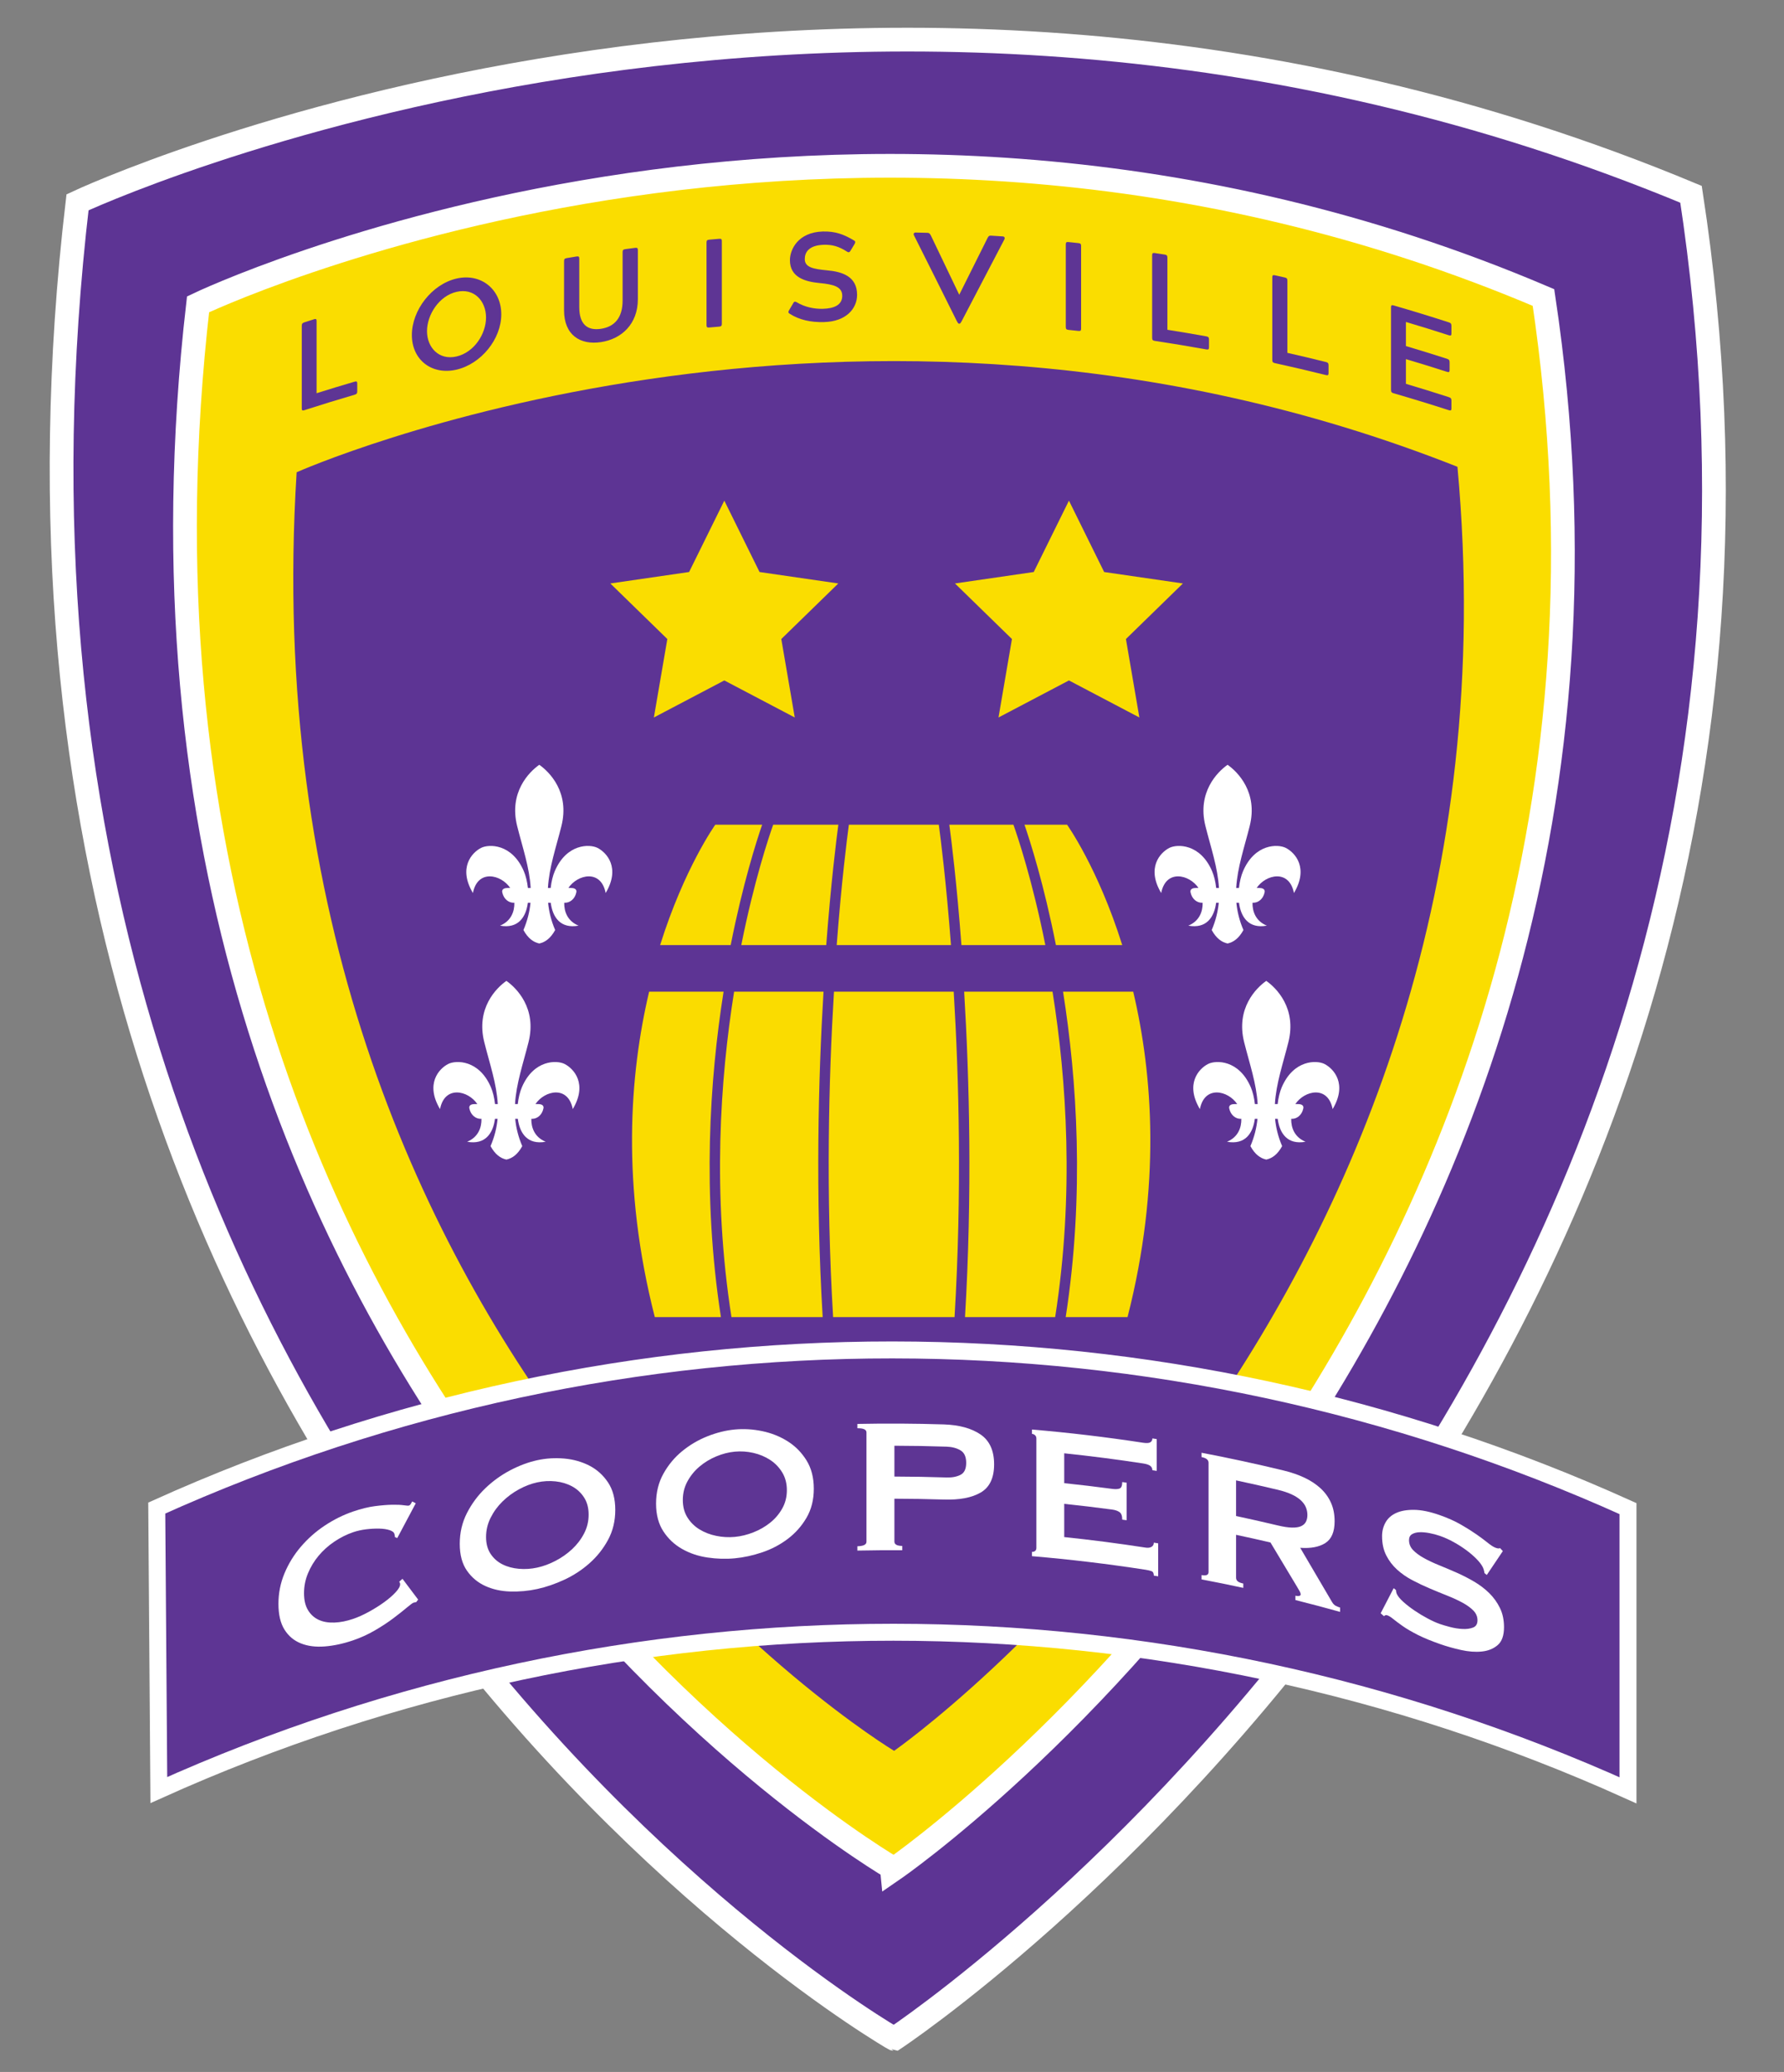 <?xml version="1.0" encoding="utf-8"?>
<!-- Generator: Adobe Illustrator 24.0.3, SVG Export Plug-In . SVG Version: 6.00 Build 0)  -->
<svg version="1.1" id="_x32_-Star_Alt_Logo" xmlns="http://www.w3.org/2000/svg" xmlns:xlink="http://www.w3.org/1999/xlink"
	 x="0px" y="0px" viewBox="0 0 1724.65 2002.6" style="enable-background:new 0 0 1724.65 2002.6;" xml:space="preserve">
<rect x="0" y="0" width="1724.65" height="2002.6" fill="#808080" stroke="none"/>
<style type="text/css">
	.st0{fill:#5D3494;stroke:#FFFFFF;stroke-width:22.943;stroke-miterlimit:10;}
	.st1{fill:#FADD00;stroke:#FFFFFF;stroke-width:22.943;stroke-miterlimit:10;}
	.st2{fill:#5D3494;}
	.st3{display:none;}
	.st4{display:inline;fill:#FADC00;}
	.st5{fill:#FADC00;}
	.st6{fill:#FADD00;}
	.st7{fill-rule:evenodd;clip-rule:evenodd;fill:#FFFFFF;}
	.st8{fill:#5E3594;}
	.st9{fill:none;stroke:#FFFFFF;stroke-width:16.388;stroke-miterlimit:10;}
	.st10{fill:#FFFFFF;}
</style>
<g id="Shields_2_">
	<path id="Outer_Purp_test_2_" class="st0" d="M74.93,195.55c0,0,741.88-348.6,1559.84-7.75
		c177.52,1157.14-770.42,1782.85-770.42,1782.85S-70.71,1434.12,74.93,195.55z"/>
	<path id="Inner_Gold_Test_2_" class="st1" d="M191.46,294.15c0,0,618.62-296.8,1300.67-6.59
		c148.03,985.19-627.78,1518.88-627.78,1518.88S70.02,1348.67,191.46,294.15z"/>
	<path id="Inner_Purp_Test_1_" class="st2" d="M286.77,456.46c0,0,533.73-238.2,1122.19-5.29
		c74.66,809.66-544.6,1241.08-544.6,1241.08S233.05,1313.43,286.77,456.46z"/>
</g>
<g>
	<g id="Bottom_1_" class="st3">
		<path class="st4" d="M691.47,1417.37h45.45c-14.44-39.18-25.21-78.31-33.06-116.82h-59.7
			C656.04,1337.99,671.53,1376.98,691.47,1417.37z"/>
		<path class="st4" d="M747.67,1417.37h62.86c-5.48-39.27-9.58-78.4-12.58-116.82h-83.82
			C722.1,1339.07,733.02,1378.21,747.67,1417.37z"/>
		<path class="st4" d="M820.71,1417.37h40.81h45.97c5.51-39.27,9.63-78.39,12.65-116.82H808.07
			C811.08,1338.98,815.21,1378.1,820.71,1417.37z"/>
		<path class="st4" d="M917.67,1417.37h61.85c14.65-39.16,25.57-78.3,33.53-116.82h-82.8
			C927.25,1338.97,923.15,1378.1,917.67,1417.37z"/>
		<path class="st4" d="M990.26,1417.37h41.32c19.94-40.39,35.43-79.38,47.31-116.82h-55.56
			C1015.47,1339.06,1004.7,1378.19,990.26,1417.37z"/>
	</g>
	<g id="Center_1_">
		<path class="st5" d="M699.5,958.51h-71.97c-18.92,80.08-26.98,187.5,5.49,314.52h63.92C678.6,1154.26,686.06,1043.51,699.5,958.51
			z"/>
		<path class="st5" d="M796.12,958.51h-86.44c-13.53,84.7-21.15,195.61-2.55,314.52h88.18
			C788.22,1153.72,791.02,1043.15,796.12,958.51z"/>
		<path class="st5" d="M921.99,958.51H806.22c-5.12,84.51-7.94,195.15-0.82,314.52H922.8
			C929.93,1153.65,927.11,1043.02,921.99,958.51z"/>
		<path class="st5" d="M1017.51,958.51h-85.43c5.1,84.64,7.9,195.21,0.82,314.52h87.16
			C1038.66,1154.12,1031.04,1043.2,1017.51,958.51z"/>
		<path class="st5" d="M1095.52,958.51h-67.83c13.44,85,20.9,195.76,2.56,314.52h59.78C1122.5,1146,1114.44,1038.59,1095.52,958.51z
			"/>
	</g>
	<g id="Top_1_">
		<path class="st5" d="M736.79,797.12h-45.31c0,0-29.96,41.92-53.33,116.36h68.23C718.01,854.55,731.33,812.95,736.79,797.12z"/>
		<path class="st5" d="M798.75,913.48c4.52-59.78,9.72-101.48,11.7-116.36h-62.99c-4.23,11.93-18.44,54.18-30.85,116.36H798.75z"/>
		<path class="st5" d="M919.35,913.48c-4.64-61.1-9.97-103.05-11.77-116.36h-46.05h-40.89c-1.8,13.31-7.14,55.25-11.77,116.36
			H919.35z"/>
		<path class="st5" d="M1010.57,913.48c-12.41-62.18-26.61-104.42-30.85-116.36h-61.97c1.99,14.88,7.19,56.57,11.7,116.36H1010.57z"
			/>
		<path class="st5" d="M1084.91,913.48c-23.36-74.43-53.33-116.36-53.33-116.36H990.4c5.45,15.83,18.78,57.43,30.41,116.36H1084.91z
			"/>
	</g>
</g>
<g id="Stars_2_">
	<polygon class="st6" points="700.22,483.89 734.27,552.88 810.41,563.94 755.31,617.64 768.32,693.47 700.22,657.67 632.12,693.47 
		645.13,617.64 590.03,563.94 666.17,552.88 	"/>
	<polygon class="st6" points="1033.38,483.89 1067.42,552.88 1143.56,563.94 1088.47,617.64 1101.47,693.47 1033.38,657.67 
		965.28,693.47 978.28,617.64 923.19,563.94 999.33,552.88 	"/>
</g>
<g id="Fleur_De_Lis">
	<path id="Fluer_2_" class="st7" d="M1186.73,739.2c-9.78,6.84-29.57,26.58-21.39,59.2c5.24,20.87,11.92,40.04,13.06,59.86h-2.67
		c-0.66-6.12-2.1-11.91-3.97-16.27c-11.45-26.69-33.79-26.33-41.35-22.45c-9.03,4.63-22.28,19.37-7.84,43.59
		c4.54-23.3,27.27-17.97,36.05-4.88h-2.45c-2.48,0-5.96,0.72-5.26,4.15c1.39,6.84,6.49,10.12,10.74,10.12h0.98
		c0.18,8.47-3.13,17.77-13.86,22.16c17.65,3.22,25.11-8.32,26.91-22.16h2.54c-0.81,8.52-2.92,17.27-6.82,26.39
		c4.45,8.15,9.75,11.81,15.33,13.01c5.58-1.2,10.88-4.86,15.33-13.01c-3.9-9.12-6.01-17.87-6.82-26.39h2.54
		c1.8,13.85,9.26,25.38,26.91,22.16c-10.73-4.39-14.04-13.69-13.86-22.16h0.98c4.25,0,9.34-3.29,10.74-10.12
		c0.7-3.43-2.78-4.15-5.26-4.15h-2.45c8.78-13.09,31.5-18.42,36.05,4.88c14.44-24.22,1.19-38.96-7.84-43.59
		c-7.56-3.88-29.9-4.25-41.35,22.45c-1.87,4.36-3.31,10.14-3.97,16.27h-2.67c1.14-19.81,7.82-38.99,13.06-59.86
		C1216.3,765.78,1196.51,746.04,1186.73,739.2z"/>
	<path id="Fluer_5_" class="st7" d="M521.35,739.2c-9.78,6.84-29.57,26.58-21.39,59.2c5.24,20.87,11.92,40.04,13.06,59.86h-2.67
		c-0.66-6.12-2.1-11.91-3.97-16.27c-11.45-26.69-33.79-26.33-41.35-22.45c-9.03,4.63-22.28,19.37-7.84,43.59
		c4.54-23.3,27.27-17.97,36.05-4.88h-2.45c-2.48,0-5.96,0.72-5.26,4.15c1.39,6.84,6.49,10.12,10.74,10.12h0.98
		c0.18,8.47-3.13,17.77-13.86,22.16c17.65,3.22,25.11-8.32,26.91-22.16h2.54c-0.81,8.52-2.92,17.27-6.82,26.39
		c4.45,8.15,9.75,11.81,15.33,13.01c5.58-1.2,10.88-4.86,15.33-13.01c-3.9-9.12-6.01-17.87-6.82-26.39h2.54
		c1.8,13.85,9.26,25.38,26.91,22.16c-10.73-4.39-14.04-13.69-13.86-22.16h0.98c4.25,0,9.34-3.29,10.74-10.12
		c0.7-3.43-2.78-4.15-5.26-4.15h-2.45c8.78-13.09,31.5-18.42,36.05,4.88c14.44-24.22,1.19-38.96-7.84-43.59
		c-7.56-3.88-29.9-4.25-41.35,22.45c-1.87,4.36-3.31,10.14-3.97,16.27h-2.67c1.14-19.81,7.82-38.99,13.06-59.86
		C550.93,765.78,531.13,746.04,521.35,739.2z"/>
	<path id="Fluer_3_" class="st7" d="M1224.14,948.06c-9.78,6.84-29.57,26.58-21.39,59.2c5.24,20.87,11.92,40.04,13.06,59.86h-2.67
		c-0.66-6.12-2.1-11.91-3.97-16.27c-11.45-26.69-33.79-26.33-41.35-22.45c-9.03,4.63-22.28,19.37-7.84,43.59
		c4.54-23.3,27.27-17.97,36.05-4.88h-2.45c-2.48,0-5.96,0.72-5.26,4.15c1.39,6.84,6.49,10.12,10.74,10.12h0.98
		c0.18,8.47-3.13,17.77-13.86,22.16c17.65,3.22,25.11-8.32,26.91-22.16h2.54c-0.81,8.52-2.92,17.27-6.82,26.39
		c4.45,8.15,9.75,11.81,15.33,13.01c5.58-1.2,10.88-4.86,15.33-13.01c-3.9-9.12-6.01-17.87-6.82-26.39h2.54
		c1.8,13.85,9.26,25.38,26.91,22.16c-10.73-4.39-14.04-13.69-13.86-22.16h0.98c4.25,0,9.34-3.29,10.74-10.12
		c0.7-3.43-2.78-4.15-5.26-4.15h-2.45c8.78-13.09,31.5-18.42,36.05,4.88c14.44-24.22,1.19-38.96-7.84-43.59
		c-7.56-3.88-29.9-4.25-41.35,22.45c-1.87,4.36-3.31,10.14-3.97,16.27h-2.67c1.14-19.81,7.82-38.99,13.06-59.86
		C1253.72,974.64,1233.92,954.9,1224.14,948.06z"/>
	<path id="Fluer_4_" class="st7" d="M489.55,948.06c-9.78,6.84-29.57,26.58-21.39,59.2c5.24,20.87,11.92,40.04,13.06,59.86h-2.67
		c-0.66-6.12-2.1-11.91-3.97-16.27c-11.45-26.69-33.79-26.33-41.35-22.45c-9.03,4.63-22.28,19.37-7.84,43.59
		c4.54-23.3,27.27-17.97,36.05-4.88h-2.45c-2.48,0-5.96,0.72-5.26,4.15c1.39,6.84,6.49,10.12,10.74,10.12h0.98
		c0.18,8.47-3.13,17.77-13.86,22.16c17.65,3.22,25.11-8.32,26.91-22.16h2.54c-0.81,8.52-2.92,17.27-6.82,26.39
		c4.45,8.15,9.75,11.81,15.33,13.01c5.58-1.2,10.88-4.86,15.33-13.01c-3.9-9.12-6.01-17.87-6.82-26.39h2.54
		c1.8,13.85,9.26,25.38,26.91,22.16c-10.73-4.39-14.04-13.69-13.86-22.16h0.98c4.25,0,9.34-3.29,10.74-10.12
		c0.7-3.43-2.78-4.15-5.26-4.15h-2.45c8.78-13.09,31.5-18.42,36.05,4.88c14.44-24.22,1.19-38.96-7.84-43.59
		c-7.56-3.88-29.9-4.25-41.35,22.45c-1.87,4.36-3.31,10.14-3.97,16.27h-2.67c1.14-19.81,7.82-38.99,13.06-59.86
		C519.13,974.64,499.33,954.9,489.55,948.06z"/>
</g>
<g id="Coopers_Banner_1_">
	<g id="Cooper_Banner_1_">
		<path class="st8" d="M153.55,1730.15c451.65-203.45,968.83-203.36,1420.29,0.27c0-90.76,0-181.53,0-272.29
			c-452.13-204.32-970.18-204.5-1422.3-0.54C152.2,1548.44,152.87,1639.3,153.55,1730.15z"/>
		<path class="st9" d="M153.55,1730.15c451.65-203.45,968.83-203.36,1420.29,0.27c0-90.76,0-181.53,0-272.29
			c-452.13-204.32-970.18-204.5-1422.3-0.54C152.2,1548.44,152.87,1639.3,153.55,1730.15z"/>
	</g>
	<g>
		<path class="st10" d="M402.38,1548.5c-0.46,0.14-0.88,0.23-1.26,0.26c-0.38,0.04-0.8,0.12-1.26,0.26
			c-0.92,0.28-3.1,1.86-6.53,4.76c-3.44,2.91-7.79,6.34-13.05,10.31c-5.26,3.98-11.24,7.9-17.92,11.78
			c-6.69,3.89-13.67,7.07-20.94,9.55c-9.54,3.26-18.69,5.24-27.43,5.92c-8.75,0.69-16.45-0.28-23.13-2.95
			c-6.68-2.66-11.96-7.09-15.85-13.32c-3.89-6.23-5.83-14.53-5.83-24.93c0-10.24,1.94-20.05,5.83-29.41
			c3.89-9.36,9.17-17.96,15.85-25.77c6.68-7.81,14.39-14.64,23.13-20.44c8.74-5.8,17.89-10.34,27.43-13.6
			c7.73-2.64,14.75-4.35,21.06-5.17c6.31-0.81,11.83-1.26,16.55-1.35c4.72-0.09,8.46,0.08,11.21,0.48c2.75,0.4,4.43,0.51,5.04,0.33
			c0.76-0.23,1.41-0.81,1.95-1.75c0.53-0.94,0.95-1.68,1.26-2.24c1.15,0.59,2.29,1.17,3.44,1.76c-5.96,11.16-11.92,22.36-17.87,33.6
			c-0.76-0.31-1.53-0.61-2.29-0.92c0-0.47-0.04-0.92-0.11-1.36c-0.08-0.44-0.19-0.95-0.34-1.52c-0.31-1.61-1.83-2.88-4.57-3.8
			c-2.74-0.92-6.13-1.43-10.16-1.52c-4.03-0.09-8.29,0.14-12.76,0.69c-4.48,0.56-8.61,1.49-12.4,2.78
			c-6.36,2.17-12.45,5.23-18.26,9.15c-5.82,3.93-10.86,8.47-15.16,13.61c-4.29,5.14-7.71,10.8-10.27,16.95
			c-2.56,6.16-3.83,12.57-3.83,19.24c0,6.67,1.27,12.12,3.83,16.36c2.55,4.24,5.98,7.35,10.27,9.35c4.29,2,9.34,2.88,15.16,2.68
			c5.81-0.2,11.9-1.4,18.26-3.57c4.85-1.66,9.93-3.95,15.24-6.87c5.31-2.92,10.18-5.97,14.6-9.17c4.41-3.19,8.11-6.37,11.08-9.55
			c2.97-3.17,4.46-5.77,4.46-7.78c0-1.08-0.31-1.92-0.92-2.51c1.07-0.95,2.14-1.9,3.21-2.85c5.04,6.67,10.08,13.38,15.13,20.1
			C403.6,1546.9,402.99,1547.7,402.38,1548.5z"/>
		<path class="st10" d="M519.34,1411.36c8.53-1.86,17.24-2.4,26.11-1.62c8.87,0.78,16.97,3.08,24.3,6.84
			c7.33,3.77,13.34,9.19,18.03,16.21c4.69,7.03,7.03,15.91,7.03,26.61c0,10.71-2.35,20.37-7.03,29.01
			c-4.69,8.65-10.7,16.18-18.03,22.65c-7.33,6.47-15.43,11.74-24.3,15.84c-8.87,4.1-17.58,7.09-26.11,8.95
			c-8.54,1.86-17.22,2.66-26.04,2.4c-8.82-0.25-16.86-2.01-24.11-5.31c-7.26-3.29-13.19-8.23-17.8-14.85
			c-4.62-6.61-6.93-15.26-6.93-25.97c0-10.7,2.31-20.6,6.93-29.65c4.62-9.05,10.55-17.07,17.8-24.02
			c7.25-6.94,15.29-12.75,24.11-17.38C502.12,1416.46,510.8,1413.22,519.34,1411.36z M519.34,1432.77
			c-5.9,1.28-11.79,3.53-17.68,6.74c-5.89,3.21-11.19,7.14-15.9,11.76c-4.72,4.62-8.54,9.87-11.47,15.72
			c-2.93,5.85-4.4,12.04-4.4,18.55c0,6.52,1.46,11.96,4.4,16.36c2.93,4.39,6.75,7.76,11.47,10.11c4.71,2.36,10.01,3.78,15.9,4.29
			c5.89,0.51,11.78,0.13,17.68-1.16c5.9-1.28,11.8-3.46,17.71-6.54c5.91-3.08,11.24-6.82,15.99-11.24
			c4.75-4.42,8.61-9.45,11.57-15.13c2.96-5.67,4.44-11.76,4.44-18.28c0-6.52-1.48-12.06-4.44-16.63c-2.96-4.56-6.82-8.14-11.57-10.7
			c-4.75-2.56-10.08-4.18-15.99-4.82C531.14,1431.17,525.24,1431.49,519.34,1432.77z"/>
		<path class="st10" d="M710.35,1381.68c8.66-0.82,17.48-0.3,26.46,1.56c8.98,1.86,17.18,5.14,24.6,9.8
			c7.41,4.66,13.49,10.81,18.22,18.4c4.73,7.6,7.1,16.76,7.1,27.46c0,10.7-2.37,20.08-7.1,28.15c-4.73,8.08-10.81,14.88-18.22,20.46
			c-7.42,5.58-15.61,9.87-24.6,12.89c-8.98,3.03-17.81,4.95-26.46,5.77c-8.66,0.82-17.47,0.56-26.43-0.78
			c-8.96-1.33-17.13-4.07-24.51-8.26c-7.38-4.18-13.42-9.84-18.12-17.03c-4.7-7.18-7.06-16.11-7.06-26.82
			c0-10.7,2.35-20.31,7.06-28.8c4.7-8.48,10.74-15.78,18.12-21.83c7.38-6.05,15.55-10.88,24.51-14.43
			C692.89,1384.67,701.69,1382.49,710.35,1381.68z M710.35,1403.08c-5.98,0.56-11.96,2.09-17.94,4.59
			c-5.98,2.49-11.36,5.77-16.16,9.82c-4.8,4.05-8.68,8.82-11.67,14.31c-2.99,5.49-4.48,11.5-4.48,18.01c0,6.52,1.49,12.14,4.48,16.9
			c2.98,4.75,6.87,8.58,11.67,11.52c4.79,2.94,10.18,5.01,16.16,6.24c5.98,1.23,11.95,1.56,17.94,1c5.98-0.56,11.96-2.03,17.95-4.39
			c5.99-2.36,11.38-5.45,16.19-9.29c4.81-3.84,8.71-8.41,11.71-13.73c2.99-5.32,4.49-11.23,4.49-17.74c0-6.52-1.5-12.24-4.49-17.17
			c-3-4.92-6.9-8.96-11.71-12.1c-4.81-3.14-10.21-5.4-16.19-6.77C722.32,1402.92,716.34,1402.52,710.35,1403.08z"/>
		<path class="st10" d="M828.87,1498.69c0-1.4,0-2.79,0-4.19c5.84-0.12,8.77-1.55,8.77-4.34c0-35.22,0-70.43,0-105.65
			c0-2.79-2.92-4.15-8.77-4.04c0-1.4,0-2.79,0-4.19c27.8-0.56,55.61-0.41,83.4,0.47c15.16,0.48,27.07,3.82,35.75,9.79
			c8.68,5.98,13.02,15.61,13.02,28.79c0,13.19-4.34,22.25-13.02,27.29c-8.68,5.04-20.59,7.22-35.75,6.74
			c-15.87-0.5-31.74-0.77-47.62-0.8c0,13.81,0,27.61,0,41.42c0,2.79,2.52,4.19,7.58,4.22c0,1.4,0,2.79,0,4.19
			C857.78,1498.3,843.32,1498.4,828.87,1498.69z M915.11,1428.04c5.21,0.17,9.67-0.66,13.38-2.52c3.71-1.86,5.56-5.73,5.56-11.63
			c0-5.89-1.86-9.94-5.56-12.11c-3.71-2.17-8.17-3.35-13.38-3.53c-16.82-0.56-33.64-0.86-50.46-0.89c0,9.93,0,19.86,0,29.79
			C881.47,1427.19,898.29,1427.48,915.11,1428.04z"/>
		<path class="st10" d="M1114.04,1421.01c0-1.7-0.67-3.09-2-4.16c-1.33-1.06-3.64-1.85-6.93-2.36c-25.36-3.88-50.8-7.16-76.29-9.82
			c0,9.62,0,19.24,0,28.86c15.42,1.61,30.82,3.44,46.19,5.5c3.14,0.42,5.57,0.33,7.29-0.29c1.72-0.61,2.59-2.7,2.59-6.27
			c1.41,0.2,2.82,0.4,4.23,0.6c0,12.1,0,24.2,0,36.3c-1.41-0.2-2.82-0.4-4.23-0.6c0-3.57-0.86-5.98-2.59-7.23
			c-1.73-1.25-4.16-2.09-7.29-2.51c-15.38-2.06-30.77-3.89-46.19-5.5c0,10.7,0,21.41,0,32.11c26.27,2.74,52.49,6.14,78.63,10.18
			c2.35,0.36,4.26,0.12,5.75-0.73c1.49-0.85,2.23-2.21,2.23-4.07c1.41,0.22,2.82,0.45,4.22,0.68c0,10.63,0,21.25,0,31.88
			c-1.41-0.23-2.82-0.46-4.22-0.68c0-2.33-0.74-3.77-2.23-4.31c-1.49-0.55-3.4-1-5.75-1.37c-36.48-5.64-73.1-10.02-109.8-13.13
			c0-1.4,0-2.79,0-4.19c1.1,0.09,2.09-0.17,2.95-0.79c0.86-0.62,1.3-1.63,1.3-3.03c0-35.22,0-70.43,0-105.65
			c0-1.4-0.44-2.48-1.3-3.25c-0.87-0.77-1.85-1.21-2.95-1.3c0-1.4,0-2.79,0-4.19c35.92,3.05,71.76,7.3,107.46,12.77
			c3.29,0.5,5.6,0.36,6.93-0.44c1.33-0.8,2-2.05,2-3.76c1.41,0.22,2.82,0.45,4.22,0.68c0,10.24,0,20.48,0,30.72
			C1116.85,1421.46,1115.44,1421.23,1114.04,1421.01z"/>
		<path class="st10" d="M1241.2,1421.37c7.42,1.8,14.13,4.15,20.15,7.01c6.01,2.86,11.17,6.32,15.48,10.33
			c4.31,4.02,7.61,8.65,9.92,13.85c2.31,5.21,3.46,11.15,3.46,17.82c0,10.24-2.99,17.24-8.99,21.05c-6,3.81-14.08,5.31-24.26,4.59
			c10.26,17.34,20.5,34.78,30.72,52.32c1.07,1.85,2.34,3.13,3.8,3.84c1.46,0.72,2.8,1.24,4.03,1.59c0,1.4,0,2.79,0,4.19
			c-14.35-4.02-28.75-7.84-43.18-11.45c0-1.4,0-2.79,0-4.19c1.39,0.35,2.58,0.41,3.59,0.2c1-0.21,1.5-0.7,1.5-1.48
			c0-0.77-0.31-1.74-0.93-2.91c-0.62-1.16-1.54-2.75-2.78-4.77c-8.49-14.23-16.99-28.4-25.5-42.49
			c-11.07-2.59-22.16-5.06-33.26-7.41c0,13.81,0,27.61,0,41.42c0,1.4,0.5,2.55,1.51,3.46c1.01,0.91,2.83,1.65,5.47,2.22
			c0,1.4,0,2.79,0,4.19c-13.43-2.91-26.88-5.64-40.36-8.2c0-1.4,0-2.79,0-4.19c4.52,0.86,6.78-0.09,6.78-2.89
			c0-35.22,0-70.43,0-105.65c0-2.79-2.26-4.63-6.78-5.49c0-1.4,0-2.79,0-4.19C1188.21,1409.22,1214.77,1414.95,1241.2,1421.37z
			 M1235.17,1474.37c5.57,1.33,10.2,2.04,13.91,2.1c3.71,0.07,6.63-0.39,8.8-1.4c2.16-1,3.7-2.43,4.63-4.29
			c0.93-1.86,1.39-4.02,1.39-6.51c0-2.48-0.46-4.89-1.39-7.22c-0.92-2.33-2.47-4.55-4.63-6.65c-2.16-2.1-5.09-4.04-8.8-5.82
			c-3.71-1.77-8.34-3.34-13.91-4.67c-13.38-3.19-26.79-6.21-40.23-9.06c0,11.48,0,22.96,0,34.44
			C1208.38,1468.16,1221.79,1471.18,1235.17,1474.37z"/>
		<path class="st10" d="M1347.31,1535.02c0.76,0.63,1.52,1.26,2.28,1.89c0,1.4,0.3,2.74,0.91,4.01c1.06,2.2,3.16,4.69,6.28,7.48
			c3.12,2.79,6.69,5.55,10.71,8.28c4.02,2.73,8.23,5.27,12.63,7.61c4.39,2.35,8.33,4.13,11.81,5.35c2.57,0.9,5.9,1.87,9.97,2.94
			c4.08,1.07,8.07,1.69,11.99,1.88c3.92,0.19,7.3-0.26,10.16-1.37c2.85-1.11,4.28-3.43,4.28-7.01c0-3.57-1.32-6.7-3.95-9.39
			c-2.63-2.69-6.09-5.21-10.38-7.56c-4.29-2.34-9.19-4.62-14.71-6.81c-5.51-2.19-11.15-4.5-16.9-6.94
			c-5.76-2.43-11.41-5.1-16.95-8.02c-5.55-2.91-10.49-6.33-14.83-10.28c-4.34-3.94-7.85-8.53-10.51-13.79
			c-2.67-5.25-4.01-11.44-4.01-18.58c0-4.81,1.11-9.2,3.32-13.17c2.21-3.97,5.6-7.02,10.17-9.13c4.57-2.11,10.35-3.16,17.34-3.1
			c6.98,0.06,15.17,1.7,24.55,4.97c8.01,2.8,14.96,5.91,20.83,9.29c5.88,3.38,10.95,6.59,15.24,9.59c4.28,3.01,7.88,5.7,10.81,8.06
			c2.92,2.37,5.36,3.93,7.31,4.69c2.1,0.82,3.59,0.94,4.49,0.36c0.9,0.97,1.79,1.95,2.69,2.92c-5.16,7.66-10.33,15.34-15.5,23.06
			c-0.75-0.6-1.5-1.19-2.25-1.79c-0.3-2.29-0.9-4.3-1.8-6.04c-1.2-2.32-3.19-4.9-5.97-7.72c-2.78-2.83-6.05-5.64-9.81-8.42
			c-3.76-2.78-7.83-5.39-12.21-7.81c-4.38-2.42-8.76-4.4-13.14-5.93c-3.33-1.16-6.77-2.08-10.33-2.75
			c-3.56-0.67-6.78-0.95-9.66-0.82c-2.89,0.12-5.28,0.77-7.17,1.92c-1.9,1.16-2.85,3.06-2.85,5.7c0,3.72,1.33,6.95,3.99,9.69
			c2.66,2.74,6.15,5.3,10.47,7.69c4.32,2.39,9.24,4.7,14.76,6.93c5.52,2.24,11.14,4.62,16.88,7.15c5.73,2.54,11.34,5.41,16.83,8.63
			c5.48,3.22,10.36,6.93,14.64,11.14c4.27,4.21,7.71,9,10.33,14.38c2.62,5.37,3.93,11.55,3.93,18.54c0,8.07-2.05,13.84-6.17,17.35
			c-4.12,3.51-9.25,5.56-15.4,6.17c-6.16,0.61-12.81,0.11-19.97-1.49c-7.16-1.6-13.84-3.47-20.04-5.64
			c-8.62-3.01-15.86-5.97-21.7-8.92c-5.84-2.96-10.71-5.78-14.59-8.51c-3.88-2.72-6.96-5.03-9.25-6.91
			c-2.29-1.89-4.27-3.09-5.94-3.61c-1.07-0.33-2.06-0.02-2.97,0.94c-1.07-0.95-2.14-1.9-3.2-2.85
			C1338.93,1551.16,1343.12,1543.08,1347.31,1535.02z"/>
	</g>
</g>
<g>
	<path class="st8" d="M291.73,314.92c0-1.94,0.59-2.74,2.48-3.35c3.11-1.01,6.23-2.01,9.35-2.99c1.89-0.6,2.49-0.18,2.49,1.76
		c0,23.24,0,46.49,0,69.73c12.24-3.86,24.52-7.6,36.82-11.19c1.9-0.56,2.5-0.12,2.5,1.94c0,2.47,0,4.93,0,7.4
		c0,1.94-0.6,2.72-2.5,3.28c-16.27,4.76-32.49,9.75-48.66,14.97c-1.89,0.61-2.48,0.2-2.48-1.74
		C291.73,368.12,291.73,341.52,291.73,314.92z"/>
	<path class="st8" d="M398.17,323.83c0-24.13,19.4-49.1,43.12-54.58c23.72-5.51,43.31,10.42,43.31,34.54
		c0,24.14-19.59,47.99-43.31,53.5C417.57,362.78,398.17,347.97,398.17,323.83z M469.86,306.89c0-15.88-11.36-28.77-28.57-24.79
		c-16.85,3.91-28.49,22.14-28.49,38.02c0,15.77,11.64,28.35,28.49,24.44C458.51,340.57,469.86,322.66,469.86,306.89z"/>
	<path class="st8" d="M545.3,252.46c0-2.06,0.61-2.65,2.55-2.98c3.16-0.53,6.32-1.06,9.48-1.58c2.07-0.34,2.68,0.17,2.67,2.11
		c0,15.6,0,31.21,0,46.81c0,16.62,7.78,22.97,20.93,20.99c13.15-1.97,20.96-10.65,20.96-27.27c0-15.6,0-31.21,0-46.81
		c0-1.94,0.61-2.63,2.56-2.9c3.17-0.43,6.34-0.86,9.51-1.27c2.07-0.27,2.68,0.26,2.68,2.2c0,15.81,0,31.61,0,47.42
		c0,24.14-15.87,38.51-35.72,41.49c-19.85,2.97-35.64-6.66-35.64-30.8C545.3,284.08,545.3,268.27,545.3,252.46z"/>
	<path class="st8" d="M685.59,316.55c-1.96,0.18-2.57-0.37-2.57-2.31c0-26.6,0-53.2,0-79.8c0-1.94,0.61-2.6,2.57-2.78
		c3.22-0.29,6.45-0.57,9.67-0.85c2.08-0.18,2.57,0.39,2.57,2.33c0,26.6,0,53.2,0,79.8c0,1.94-0.61,2.6-2.57,2.76
		C692.04,315.97,688.81,316.26,685.59,316.55z"/>
	<path class="st8" d="M766.6,293.48c0.61-1.24,1.1-1.87,1.96-1.91c0.37-0.02,0.98,0.2,1.6,0.54c7.85,4.75,17.06,6.6,25.41,6.36
		c10.68-0.31,18.66-3.59,18.66-12.57c0-8.72-8.23-11.03-21.98-12.32c-13.38-1.3-28.6-5.21-28.6-22.06c0-10.4,7.85-27.02,31.66-27.76
		c12.64-0.36,20.75,3.02,30.2,8.6c1.72,0.95,1.47,1.92,0.61,3.51c-1.23,2.04-2.46,4.07-3.68,6.11c-0.61,1.1-1.23,1.84-2.09,1.85
		c-0.37,0.01-0.86-0.23-1.47-0.58c-7.86-5.09-14.37-6.88-22.35-6.66c-15.34,0.46-18.53,7.91-18.53,13.84
		c0,8.13,8.71,9.59,21.24,10.83c14.98,1.28,29.35,5.88,29.34,23.71c0,13.36-10.68,25.75-31.8,26.32
		c-13.26,0.38-24.18-2.21-33.26-7.97c-1.72-1.01-1.59-1.87-0.61-3.61C764.15,297.64,765.38,295.56,766.6,293.48z"/>
	<path class="st8" d="M927.05,312.83c-0.86-0.04-1.1-0.9-2.09-2.52c-13.83-27.84-27.66-55.53-41.49-83.05
		c-0.61-1.22,0.12-2.54,1.6-2.51c3.81,0.08,7.61,0.17,11.42,0.28c1.72,0.05,2.33,0.55,3.44,2.64c9.13,18.98,18.25,38.04,27.37,57.16
		c0,0.04,0,0.08,0,0.12c9.12-18.35,18.24-36.63,27.36-54.85c0.98-2,1.72-2.44,3.43-2.34c3.8,0.23,7.6,0.48,11.4,0.74
		c1.72,0.12,2.08,1.6,1.59,2.66c-13.81,26.3-27.63,52.75-41.45,79.36c-0.98,1.53-1.23,2.37-2.21,2.33
		C927.3,312.84,927.17,312.84,927.05,312.83z"/>
	<path class="st8" d="M1032.91,318.84c-1.96-0.2-2.57-0.87-2.57-2.81c0-26.6,0-53.2,0-79.8c0-1.94,0.61-2.48,2.57-2.28
		c3.22,0.33,6.44,0.68,9.66,1.03c2.08,0.23,2.57,0.89,2.57,2.83c0,26.6,0,53.2,0,79.8c0,1.94-0.61,2.48-2.57,2.26
		C1039.35,319.52,1036.13,319.17,1032.91,318.84z"/>
	<path class="st8" d="M1113.82,246.74c0-1.94,0.61-2.46,2.56-2.16c3.21,0.48,6.41,0.98,9.62,1.48c1.95,0.31,2.55,1.01,2.56,2.95
		c0,23.24,0,46.49,0,69.73c12.57,1.99,25.13,4.11,37.66,6.37c1.94,0.35,2.55,1.07,2.55,3.13c0,2.47,0,4.93,0,7.4
		c0,1.94-0.61,2.44-2.55,2.09c-16.58-2.99-33.19-5.74-49.83-8.25c-1.95-0.29-2.56-0.99-2.56-2.93
		C1113.82,299.94,1113.82,273.34,1113.82,246.74z"/>
	<path class="st8" d="M1229.97,268.06c0-1.94,0.6-2.42,2.53-1.99c3.18,0.7,6.35,1.4,9.53,2.12c1.93,0.43,2.53,1.18,2.53,3.12
		c0,23.24,0,46.49,0,69.73c12.45,2.82,24.88,5.77,37.28,8.86c1.92,0.48,2.52,1.24,2.52,3.3c0,2.47,0,4.93,0,7.4
		c0,1.94-0.6,2.4-2.52,1.92c-16.41-4.08-32.85-7.93-49.34-11.55c-1.93-0.42-2.53-1.16-2.53-3.1
		C1229.97,321.26,1229.97,294.66,1229.97,268.06z"/>
	<path class="st8" d="M1344.75,297.03c0-1.94,0.6-2.37,2.5-1.82c17.83,5.16,35.6,10.6,53.3,16.32c2.01,0.65,2.6,1.45,2.6,3.39
		c0,2.47,0,4.93,0,7.4c0,1.94-0.59,2.35-2.6,1.7c-13.76-4.45-27.56-8.73-41.4-12.83c0,7.76,0,15.52,0,23.29
		c13.24,3.93,26.45,8.02,39.62,12.26c2.01,0.65,2.6,1.45,2.6,3.51c0,2.47,0,4.93,0,7.4c0,1.94-0.59,2.35-2.6,1.71
		c-13.17-4.24-26.38-8.33-39.62-12.26c0,7.96,0,15.93,0,23.89c13.84,4.11,27.64,8.38,41.4,12.83c2.01,0.65,2.6,1.45,2.6,3.51
		c0,2.47,0,4.93,0,7.4c0,1.94-0.59,2.35-2.6,1.7c-17.7-5.72-35.47-11.16-53.3-16.32c-2.03-0.59-2.5-1.33-2.5-3.27
		C1344.75,350.23,1344.75,323.63,1344.75,297.03z"/>
</g>
</svg>
